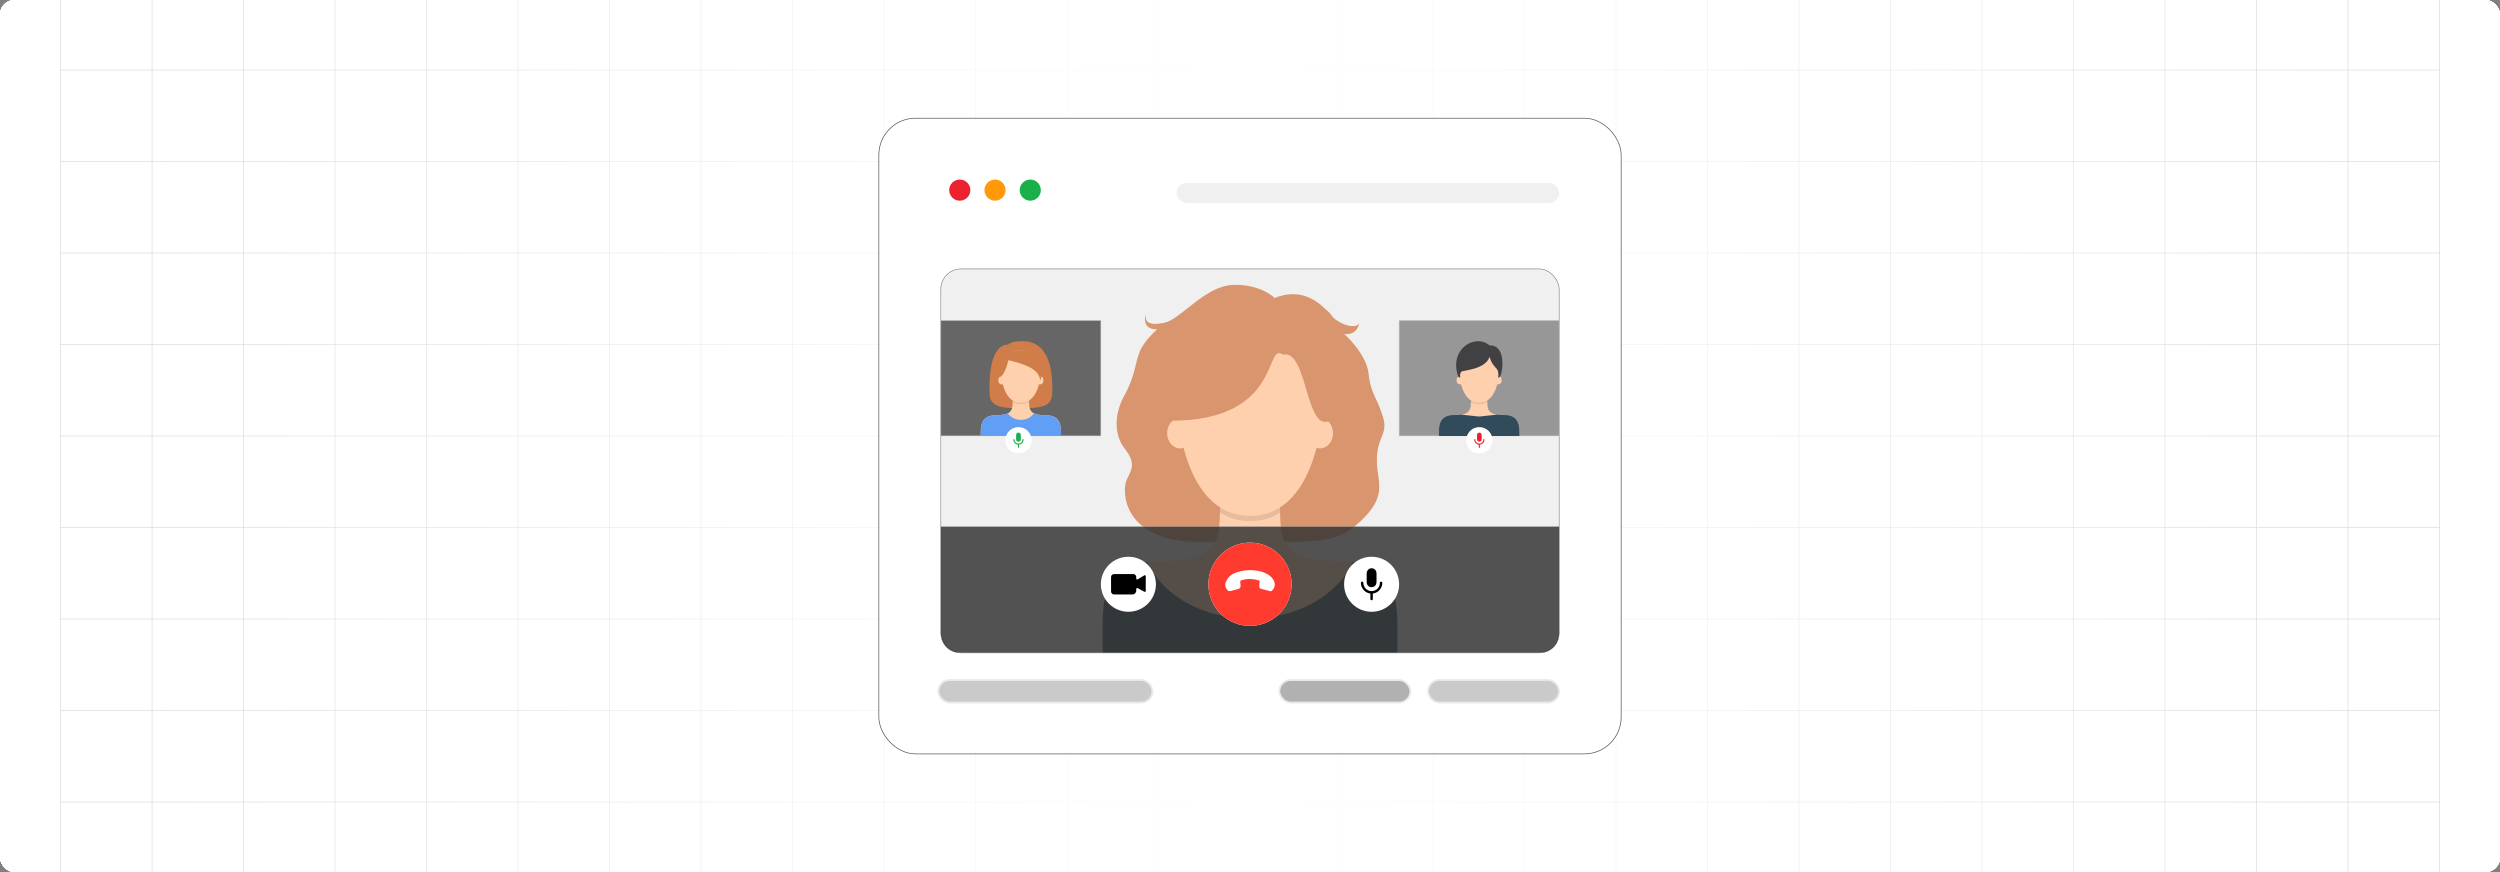 <?xml version="1.0" encoding="UTF-8"?><svg id="Layer_1" xmlns="http://www.w3.org/2000/svg" xmlns:xlink="http://www.w3.org/1999/xlink" viewBox="0 0 860 300"><rect x="0" y="0" width="860" height="300" fill="#808080" stroke="none"/><defs><clipPath id="clippath"><rect y="0" width="860" height="300" fill="none" stroke-width="0"/></clipPath><linearGradient id="linear-gradient" x1="52.026" y1="150" x2="807.974" y2="150" gradientUnits="userSpaceOnUse"><stop offset="0" stop-color="#fff" stop-opacity="0"/><stop offset=".05" stop-color="#fff" stop-opacity=".11"/><stop offset=".276" stop-color="#fff" stop-opacity=".583"/><stop offset=".43" stop-color="#fff" stop-opacity=".883"/><stop offset=".501" stop-color="#fff"/><stop offset=".714" stop-color="#fff" stop-opacity=".584"/><stop offset="1" stop-color="#fff" stop-opacity="0"/></linearGradient></defs><rect y="0" width="860" height="300" rx="5" ry="5" fill="#fff" stroke-width="0"/><rect y="0" width="860" height="300" rx="5" ry="5" fill="#fff" stroke-width="0"/><rect y="0" width="860" height="300" rx="5" ry="5" fill="#fff" stroke-width="0"/><rect y="0" width="860" height="300" rx="5" ry="5" fill="#fff" stroke-width="0"/><rect y="0" width="860" height="300" rx="5" ry="5" fill="#fff" stroke-width="0"/><rect y="0" width="860" height="300" rx="5" ry="5" fill="#fff" stroke-width="0"/><g clip-path="url(#clippath)"><rect y="0" width="860" height="300" rx="5" ry="5" fill="#fff" stroke-width="0"/><rect x="20.832" y="-7.373" width="818.338" height="314.746" fill="none" stroke="#dbdcdd" stroke-miterlimit="10" stroke-width=".25"/><line x1="20.83" y1="275.899" x2="839.168" y2="275.899" fill="none" stroke="#dbdcdd" stroke-miterlimit="10" stroke-width=".25"/><line x1="20.83" y1="244.424" x2="839.168" y2="244.424" fill="none" stroke="#dbdcdd" stroke-miterlimit="10" stroke-width=".25"/><line x1="20.83" y1="212.949" x2="839.168" y2="212.949" fill="none" stroke="#dbdcdd" stroke-miterlimit="10" stroke-width=".25"/><line x1="20.83" y1="181.475" x2="839.168" y2="181.475" fill="none" stroke="#dbdcdd" stroke-miterlimit="10" stroke-width=".25"/><line x1="20.83" y1="150" x2="839.168" y2="150" fill="none" stroke="#dbdcdd" stroke-miterlimit="10" stroke-width=".25"/><line x1="20.83" y1="118.526" x2="839.168" y2="118.526" fill="none" stroke="#dbdcdd" stroke-miterlimit="10" stroke-width=".25"/><line x1="20.83" y1="87.051" x2="839.168" y2="87.051" fill="none" stroke="#dbdcdd" stroke-miterlimit="10" stroke-width=".25"/><line x1="20.83" y1="55.577" x2="839.168" y2="55.577" fill="none" stroke="#dbdcdd" stroke-miterlimit="10" stroke-width=".25"/><line x1="20.83" y1="24.102" x2="839.168" y2="24.102" fill="none" stroke="#dbdcdd" stroke-miterlimit="10" stroke-width=".25"/><polyline points="807.692 307.373 807.692 275.896 807.692 244.428 807.692 212.95 807.692 181.473 807.692 150.005 807.692 118.527 807.692 87.05 807.692 55.582 807.692 55.572 807.692 24.104 807.692 -7.373" fill="none" stroke="#dbdcdd" stroke-miterlimit="10" stroke-width=".25"/><polyline points="776.215 307.373 776.215 275.896 776.215 244.428 776.215 212.95 776.215 181.473 776.215 150.005 776.215 118.527 776.215 87.05 776.215 55.582 776.215 55.572 776.215 24.104 776.215 -7.373" fill="none" stroke="#dbdcdd" stroke-miterlimit="10" stroke-width=".25"/><polyline points="744.747 307.373 744.747 275.896 744.747 244.428 744.747 212.95 744.747 181.473 744.747 150.005 744.747 118.527 744.747 87.05 744.747 55.582 744.747 55.572 744.747 24.104 744.747 -7.373" fill="none" stroke="#dbdcdd" stroke-miterlimit="10" stroke-width=".25"/><polyline points="713.269 307.373 713.269 275.896 713.269 244.428 713.269 212.95 713.269 181.473 713.269 150.005 713.269 118.527 713.269 87.05 713.269 55.582 713.269 55.572 713.269 24.104 713.269 -7.373" fill="none" stroke="#dbdcdd" stroke-miterlimit="10" stroke-width=".25"/><polyline points="681.792 307.373 681.792 275.896 681.792 244.428 681.792 212.95 681.792 181.473 681.792 150.005 681.792 118.527 681.792 87.05 681.792 55.582 681.792 55.572 681.792 24.104 681.792 -7.373" fill="none" stroke="#dbdcdd" stroke-miterlimit="10" stroke-width=".25"/><polyline points="650.324 307.373 650.324 275.896 650.324 244.428 650.324 212.95 650.324 181.473 650.324 150.005 650.324 118.527 650.324 87.05 650.324 55.582 650.324 55.572 650.324 24.104 650.324 -7.373" fill="none" stroke="#dbdcdd" stroke-miterlimit="10" stroke-width=".25"/><polyline points="618.847 307.373 618.847 275.896 618.847 244.428 618.847 212.95 618.847 181.473 618.847 150.005 618.847 118.527 618.847 87.05 618.847 55.582 618.847 55.572 618.847 24.104 618.847 -7.373" fill="none" stroke="#dbdcdd" stroke-miterlimit="10" stroke-width=".25"/><polyline points="587.369 307.373 587.369 275.896 587.369 244.428 587.369 212.95 587.369 181.473 587.369 150.005 587.369 118.527 587.369 87.05 587.369 55.582 587.369 55.572 587.369 24.104 587.369 -7.373" fill="none" stroke="#dbdcdd" stroke-miterlimit="10" stroke-width=".25"/><polyline points="555.901 307.373 555.901 275.896 555.901 244.428 555.901 212.95 555.901 181.473 555.901 150.005 555.901 118.527 555.901 87.05 555.901 55.582 555.901 55.572 555.901 24.104 555.901 -7.373" fill="none" stroke="#dbdcdd" stroke-miterlimit="10" stroke-width=".25"/><polyline points="524.424 307.373 524.424 275.896 524.424 244.428 524.424 212.95 524.424 181.473 524.424 150.005 524.424 118.527 524.424 87.05 524.424 55.582 524.424 55.572 524.424 24.104 524.424 -7.373" fill="none" stroke="#dbdcdd" stroke-miterlimit="10" stroke-width=".25"/><polyline points="492.946 307.373 492.946 275.896 492.946 244.428 492.946 212.95 492.946 181.473 492.946 150.005 492.946 118.527 492.946 87.05 492.946 55.582 492.946 55.572 492.946 24.104 492.946 -7.373" fill="none" stroke="#dbdcdd" stroke-miterlimit="10" stroke-width=".25"/><polyline points="461.478 307.373 461.478 275.896 461.478 244.428 461.478 212.95 461.478 181.473 461.478 150.005 461.478 118.527 461.478 87.05 461.478 55.582 461.478 55.572 461.478 24.104 461.478 -7.373" fill="none" stroke="#dbdcdd" stroke-miterlimit="10" stroke-width=".25"/><polyline points="430.001 307.373 430.001 275.896 430.001 244.428 430.001 212.95 430.001 181.473 430.001 150.005 430.001 118.527 430.001 87.05 430.001 55.582 430.001 55.572 430.001 24.104 430.001 -7.373" fill="none" stroke="#dbdcdd" stroke-miterlimit="10" stroke-width=".25"/><polyline points="398.523 307.373 398.523 275.896 398.523 244.428 398.523 212.95 398.523 181.473 398.523 150.005 398.523 118.527 398.523 87.05 398.523 55.582 398.523 55.572 398.523 24.104 398.523 -7.373" fill="none" stroke="#dbdcdd" stroke-miterlimit="10" stroke-width=".25"/><polyline points="367.046 307.373 367.046 275.896 367.046 244.428 367.046 212.95 367.046 181.473 367.046 150.005 367.046 118.527 367.046 87.05 367.046 55.582 367.046 55.572 367.046 24.104 367.046 -7.373" fill="none" stroke="#dbdcdd" stroke-miterlimit="10" stroke-width=".25"/><polyline points="335.578 307.373 335.578 275.896 335.578 244.428 335.578 212.95 335.578 181.473 335.578 150.005 335.578 118.527 335.578 87.05 335.578 55.582 335.578 55.572 335.578 24.104 335.578 -7.373" fill="none" stroke="#dbdcdd" stroke-miterlimit="10" stroke-width=".25"/><polyline points="304.101 307.373 304.101 275.896 304.101 244.428 304.101 212.95 304.101 181.473 304.101 150.005 304.101 118.527 304.101 87.05 304.101 55.582 304.101 55.572 304.101 24.104 304.101 -7.373" fill="none" stroke="#dbdcdd" stroke-miterlimit="10" stroke-width=".25"/><polyline points="272.623 307.373 272.623 275.896 272.623 244.428 272.623 212.95 272.623 181.473 272.623 150.005 272.623 118.527 272.623 87.05 272.623 55.582 272.623 55.572 272.623 24.104 272.623 -7.373" fill="none" stroke="#dbdcdd" stroke-miterlimit="10" stroke-width=".25"/><polyline points="241.155 307.373 241.155 275.896 241.155 244.428 241.155 212.95 241.155 181.473 241.155 150.005 241.155 118.527 241.155 87.05 241.155 55.582 241.155 55.572 241.155 24.104 241.155 -7.373" fill="none" stroke="#dbdcdd" stroke-miterlimit="10" stroke-width=".25"/><polyline points="209.678 307.373 209.678 275.896 209.678 244.428 209.678 212.95 209.678 181.473 209.678 150.005 209.678 118.527 209.678 87.05 209.678 55.582 209.678 55.572 209.678 24.104 209.678 -7.373" fill="none" stroke="#dbdcdd" stroke-miterlimit="10" stroke-width=".25"/><polyline points="178.2 307.373 178.2 275.896 178.2 244.428 178.2 212.95 178.2 181.473 178.2 150.005 178.2 118.527 178.2 87.05 178.2 55.582 178.2 55.572 178.2 24.104 178.2 -7.373" fill="none" stroke="#dbdcdd" stroke-miterlimit="10" stroke-width=".25"/><polyline points="146.732 307.373 146.732 275.896 146.732 244.428 146.732 212.95 146.732 181.473 146.732 150.005 146.732 118.527 146.732 87.05 146.732 55.582 146.732 55.572 146.732 24.104 146.732 -7.373" fill="none" stroke="#dbdcdd" stroke-miterlimit="10" stroke-width=".25"/><polyline points="115.255 307.373 115.255 275.896 115.255 244.428 115.255 212.95 115.255 181.473 115.255 150.005 115.255 118.527 115.255 87.05 115.255 55.582 115.255 55.572 115.255 24.104 115.255 -7.373" fill="none" stroke="#dbdcdd" stroke-miterlimit="10" stroke-width=".25"/><polyline points="83.777 307.373 83.777 275.896 83.777 244.428 83.777 212.95 83.777 181.473 83.777 150.005 83.777 118.527 83.777 87.05 83.777 55.582 83.777 55.572 83.777 24.104 83.777 -7.373" fill="none" stroke="#dbdcdd" stroke-miterlimit="10" stroke-width=".25"/><polyline points="52.309 307.373 52.309 275.896 52.309 244.428 52.309 212.95 52.309 181.473 52.309 150.005 52.309 118.527 52.309 87.05 52.309 55.582 52.309 55.572 52.309 24.104 52.309 -7.373" fill="none" stroke="#dbdcdd" stroke-miterlimit="10" stroke-width=".25"/><rect x="52.026" y="0" width="755.947" height="300" fill="url(#linear-gradient)" stroke-width="0"/></g><rect x="302.318" y="40.667" width="255.364" height="218.666" rx="12.634" ry="12.634" fill="#fff" stroke="#58595b" stroke-miterlimit="10" stroke-width=".25"/><rect x="323.651" y="92.509" width="212.699" height="132.071" rx="6.94" ry="6.94" fill="#f0f0f0" stroke="#666" stroke-miterlimit="10" stroke-width=".173"/><g id="Hairstylist"><path d="M475.784,143.536c-2.145-7.047-4.29-8.075-4.987-14.961-.697-6.886-8.365-13.674-8.365-13.674,3.777.413,4.858-2.294,5.175-3.698-.717,1.538-4.095,1.208-6.944-.484-3.271-1.943-1.795-2.057-4.655-4.321-3.769-3.816-9.648-7.143-17.54-3.883,0,0-4.665-4.826-14.317-4.504-9.652.322-18.017,11.904-23.648,13.03-5.63,1.126-6.596-.483-6.435-2.896,0,0-1.609,5.309,4.022,5.148,0,0-4.628,3.922-6.113,7.883-1.485,3.961-1.762,8.809-5.148,14.8-3.386,5.991-3.877,13.234.025,18.296,3.902,5.062,2.594,6.936.78,10.66-1.814,3.724-1.828,21.556,25.417,21.556,40.119,0,45.563,1.028,53.77-6.117,8.207-7.145,8.051-11.61,7.354-16.404-2.305-13.642,3.754-13.384,1.609-20.43Z" fill="#d9956e" stroke-width="0"/><path d="M379.519,224.577c-.066-.05-.141-.108-.207-.158v-9.944c0-.465.008-.913.017-1.361.008-.44.025-.872.05-1.295v-.042c.017-.365.033-.722.066-1.079l.025-.324c.025-.349.058-.697.1-1.038.025-.241.05-.473.083-.697.025-.266.066-.531.108-.788.042-.332.1-.664.166-.979.174-.963.39-1.876.664-2.731.075-.257.149-.506.241-.747.025-.05.042-.1.058-.141.083-.257.183-.515.29-.755.1-.266.216-.523.34-.772.224-.506.481-.988.772-1.444.838-1.378,1.876-2.557,3.129-3.528.199-.166.407-.315.623-.457.025-.017.05-.033.066-.05.199-.141.415-.282.631-.407.697-.423,1.453-.797,2.266-1.121.216-.1.44-.183.672-.257.091-.033.183-.058.266-.091.216-.075.44-.149.664-.207.075-.025.141-.05.207-.066.224-.066.457-.133.689-.183.083-.025.166-.05.249-.066.266-.066.539-.133.822-.183.324-.075.656-.133.996-.183,1.868-.315,3.959-.473,6.275-.473,11.206,0,15.995-2.573,18.095-6.516,1.735-3.27,1.61-7.487,1.76-11.969.05-1.652.141-3.337.373-5.022h19.855c.232,1.702.324,3.395.373,5.055.141,4.474.025,8.674,1.768,11.936,2.092,3.943,6.881,6.516,18.087,6.516,2.316,0,4.407.158,6.275.473.34.05.672.108.996.183.282.05.556.116.822.183.083.017.166.042.249.066.224.05.44.108.647.174.108.025.216.058.324.1.174.042.349.1.515.158.149.05.299.1.448.158.191.066.382.133.564.216.813.324,1.56.697,2.266,1.121.149.091.29.183.432.282.315.199.623.423.913.647.199.158.398.315.581.49.199.166.398.349.573.539.191.183.373.373.539.573.174.191.34.39.498.598.332.415.631.855.905,1.312.141.224.274.448.398.689,0,0,.008.008.008.025.108.183.207.373.299.573.042.091.091.191.133.29.075.141.133.282.191.432.058.124.116.257.166.39.075.174.141.357.207.548.017.05.033.108.058.166.091.241.166.49.241.747.116.365.224.739.315,1.129.133.515.249,1.046.349,1.602.066.315.124.647.166.979.042.257.083.523.108.788.033.224.066.457.083.697.042.34.075.689.1,1.038l.025.324c.033.357.05.714.066,1.079v.042c.025.423.042.855.05,1.295.008.448.017.896.017,1.361v9.944c-.066.05-.141.108-.207.158h-100.957Z" fill="#ffd0ae" stroke-width="0"/><path d="M440.334,176.328c-.052-2.015-.121-4.096-.409-6.177h-19.849c-.286,2.072-.356,4.143-.408,6.15,2.872,1.841,6.286,2.947,10.355,2.947,4.048,0,7.449-1.095,10.311-2.919Z" isolation="isolate" opacity=".1" stroke-width="0"/><ellipse cx="405.931" cy="149.017" rx="4.44" ry="5.234" fill="#ffd0ae" stroke-width="0"/><ellipse cx="454.115" cy="149.017" rx="4.44" ry="5.234" fill="#ffd0ae" stroke-width="0"/><path d="M434.437,111.448h-8.83c-11.611,0-21.024,13.617-21.024,25.229,0,0,.679,40.786,25.439,40.786s25.439-40.786,25.439-40.786c0-11.611-9.413-25.229-21.024-25.229Z" fill="#ffd0ae" stroke-width="0"/><path d="M425.189,110.483h9.669c12.714,0,23.021,14.421,23.021,26.717,0,0-.053,3.085-.649,7.606-8.094,3.779-7.567-24.841-15.868-22.796-6.495-4.77-.048,22.716-38.555,22.716-.879-2.273-.638-7.525-.638-7.525,0-12.296,10.306-26.717,23.021-26.717Z" fill="#d9956e" stroke-width="0"/><path d="M379.519,224.577c-.066-.05-.141-.108-.207-.158v-9.944c0-.465.008-.913.017-1.361.008-.44.025-.872.05-1.295v-.042c.017-.365.042-.722.066-1.079l.025-.324c.025-.349.058-.697.1-1.038.025-.241.05-.473.083-.697.025-.266.066-.531.108-.788.05-.332.1-.656.166-.979.174-.963.398-1.868.664-2.731.075-.257.158-.506.241-.747.025-.05.042-.1.058-.141.091-.257.191-.515.29-.755.108-.266.224-.523.34-.772.241-.506.498-.988.772-1.444.847-1.378,1.876-2.548,3.129-3.528.199-.158.407-.307.623-.457.025-.017.05-.033.066-.05.207-.141.415-.274.631-.407.697-.423,1.453-.797,2.266-1.121.224-.091.448-.174.672-.257.091-.033.183-.058.266-.091.216-.075.44-.141.664-.207.075-.025.141-.05.207-.066.224-.066.457-.124.689-.183.083-.025.166-.05.249-.066.266-.066.548-.124.822-.183.324-.066.656-.133.996-.183.34-.058.689-.108,1.038-.158,5.171,11.347,19.066,19.473,35.393,19.473s30.222-8.126,35.393-19.473c.349.05.697.1,1.038.158.34.05.672.116.996.183.274.058.556.116.822.183.083.017.166.042.249.066.216.05.432.108.647.174.108.025.216.058.324.1.174.05.349.1.515.158.149.05.299.1.448.158.191.066.382.141.564.216.813.324,1.56.697,2.266,1.121.149.091.29.183.432.282.315.199.623.423.913.647.199.166.398.324.581.49.199.174.39.357.573.539s.365.373.539.573c.174.191.34.39.498.598.324.415.623.847.905,1.312.141.224.274.448.398.689,0,0,.008.008.008.025.108.183.199.373.299.573.042.091.091.191.133.29.066.141.133.282.191.432.058.124.108.257.166.39.066.183.133.357.207.548.017.05.033.108.058.166.083.241.166.49.241.747.116.365.224.739.315,1.129.133.515.249,1.054.349,1.602.066.324.116.647.166.979.042.257.083.523.108.788.033.224.066.457.083.697.042.34.075.689.1,1.038l.025.324c.025.357.05.714.066,1.079v.042c.025.423.042.855.05,1.295.008.448.017.896.017,1.361v9.944c-.066.05-.141.108-.207.158h-100.957Z" fill="#314b5a" stroke-width="0"/></g><path d="M323.651,181.137h212.699v36.913c0,3.604-2.926,6.53-6.53,6.53h-199.64c-3.604,0-6.53-2.926-6.53-6.53v-36.913h0Z" fill="#333" opacity=".83" stroke="#cacaca" stroke-miterlimit="10" stroke-width=".099"/><path d="M444.323,200.987c.004,3.798-1.505,7.444-4.194,10.124-5.595,5.595-14.662,5.595-20.258.004-5.591-5.595-5.591-14.662,0-20.258,5.591-5.591,14.662-5.591,20.253,0,2.689,2.684,4.199,6.33,4.199,10.129Z" fill="#fff" fill-rule="evenodd" stroke-width="0"/><path d="M440.128,211.113c-5.593,5.594-14.661,5.594-20.254.002-5.594-5.593-5.594-14.661-.002-20.254,5.593-5.594,14.661-5.594,20.254-.002,2.687,2.687,4.197,6.331,4.196,10.131.006,3.798-1.504,7.442-4.194,10.123ZM433.069,199.657c-.937-.282-1.906-.444-2.884-.482-1.124-.027-2.245.143-3.311.501-.078.023-.141.081-.172.156-.046.127-.067.261-.063.396.006.156.021.312.047.466.098.699.217,1.584-.564,1.864l-.051.016-2.796.755h-.028c-.38.069-.77-.061-1.032-.345-.3-.324-.514-.718-.624-1.146-.142-.535-.108-1.101.098-1.615.189-.481.445-.932.759-1.342.463-.626,1.065-1.136,1.759-1.489.763-.382,1.572-.663,2.407-.839l.068-.016c.426-.077.892-.198,1.377-.27,1.957-.274,3.95-.148,5.857.37,1.601.466,3.029,1.265,3.914,2.493.497.634.74,1.431.68,2.234-.101.78-.511,1.488-1.137,1.964-.08.07-.191.095-.294.065l-3.075-.787c-.335-.024-.625-.24-.743-.554-.099-.301-.116-.622-.051-.932.011-.125.028-.249.051-.373.07-.44.147-.946-.207-1.1l.016.009Z" fill="#ff3b30" fill-rule="evenodd" stroke-width="0"/><path d="M481.296,200.987c.003,2.51-.995,4.919-2.772,6.69-3.697,3.697-9.689,3.697-13.386.003-3.694-3.697-3.694-9.689,0-13.386,3.695-3.694,9.689-3.694,13.383,0,1.777,1.774,2.774,4.183,2.774,6.693Z" fill="#fff" fill-rule="evenodd" stroke-width="0"/><path d="M473.526,197.349v2.826c0,2.425-3.388,2.425-3.388,0v-2.826c0-2.494,3.388-2.494,3.388,0ZM472.252,204.174v1.919c-.011.232-.208.412-.44.401-.217-.01-.391-.184-.401-.401v-1.924c-.387-.045-.765-.151-1.118-.315-.395-.184-.755-.435-1.063-.743l-.004-.008c-.34-.341-.611-.744-.797-1.188-.185-.446-.281-.925-.28-1.408-.002-.232.184-.421.416-.423.114-.001.223.044.302.125l.009.009c.073.078.114.181.114.288-.001.372.073.74.215,1.083.292.699.848,1.255,1.547,1.546.694.288,1.474.288,2.167,0,.346-.144.659-.355.924-.62l.007-.006c.262-.264.469-.575.613-.918.142-.344.214-.713.212-1.086.011-.232.208-.412.44-.401.217.01.391.184.401.401 0.0.482-.095.96-.28,1.405-.187.448-.459.855-.802,1.199l-.008.007c-.306.304-.663.553-1.055.735-.354.164-.732.27-1.119.315l.001.005Z" stroke-width="0"/><path d="M397.633,200.987c.003,2.51-.995,4.919-2.772,6.69-3.697,3.697-9.689,3.697-13.386.003-3.694-3.697-3.694-9.689,0-13.386,3.695-3.694,9.689-3.694,13.383,0,1.777,1.774,2.774,4.183,2.774,6.693Z" fill="#fff" fill-rule="evenodd" stroke-width="0"/><g id="Layer_1-2"><path d="M391.345,199.307c-.208.125-.472-.025-.472-.267v-.539c0-.563-.461-1.024-1.023-1.024h-6.622c-.564,0-1.024.461-1.024,1.024v4.974c0,.563.461,1.023,1.024,1.023h6.311c.734,0,1.335-.601,1.335-1.335v-.584c0-.236.252-.386.46-.274l2.342,1.264c.208.112.46-.038.46-.274v-5.112c0-.242-.264-.392-.472-.267l-2.317,1.393ZM391.345,199.307c-.208.125-.472-.025-.472-.267v-.539c0-.563-.461-1.024-1.023-1.024h-6.622c-.564,0-1.024.461-1.024,1.024v4.974c0,.563.461,1.023,1.024,1.023h6.311c.734,0,1.335-.601,1.335-1.335v-.584c0-.236.252-.386.46-.274l2.342,1.264c.208.112.46-.038.46-.274v-5.112c0-.242-.264-.392-.472-.267l-2.317,1.393ZM391.345,199.307c-.208.125-.472-.025-.472-.267v-.539c0-.563-.461-1.024-1.023-1.024h-6.622c-.564,0-1.024.461-1.024,1.024v4.974c0,.563.461,1.023,1.024,1.023h6.311c.734,0,1.335-.601,1.335-1.335v-.584c0-.236.252-.386.46-.274l2.342,1.264c.208.112.46-.038.46-.274v-5.112c0-.242-.264-.392-.472-.267l-2.317,1.393ZM391.345,199.307c-.208.125-.472-.025-.472-.267v-.539c0-.563-.461-1.024-1.023-1.024h-6.622c-.564,0-1.024.461-1.024,1.024v4.974c0,.563.461,1.023,1.024,1.023h6.311c.734,0,1.335-.601,1.335-1.335v-.584c0-.236.252-.386.46-.274l2.342,1.264c.208.112.46-.038.46-.274v-5.112c0-.242-.264-.392-.472-.267l-2.317,1.393ZM391.345,199.307c-.208.125-.472-.025-.472-.267v-.539c0-.563-.461-1.024-1.023-1.024h-6.622c-.564,0-1.024.461-1.024,1.024v4.974c0,.563.461,1.023,1.024,1.023h6.311c.734,0,1.335-.601,1.335-1.335v-.584c0-.236.252-.386.46-.274l2.342,1.264c.208.112.46-.038.46-.274v-5.112c0-.242-.264-.392-.472-.267l-2.317,1.393Z" stroke-width="0"/></g><rect x="481.298" y="110.231" width="55.056" height="39.725" fill="#979797" stroke="#cacaca" stroke-miterlimit="10" stroke-width=".173"/><g id="Doctor"><path d="M511.195,149.956h11.43v-1.32c0-4.017-1.428-5.843-5.594-5.843-.423,0-.813-.017-1.17-.033-.332-.033-.639-.066-.921-.108-.025,0-.05-.008-.075-.008-3.096-.531-3.171-2.316-3.229-4.391v-.075c0-.133,0-.274-.008-.407-.017-.448-.042-.913-.1-1.37h-5.404c-.066.457-.091.905-.108,1.353v.008c0,.141-.008.274-.008.415v.066c-.058,2.075-.116,3.868-3.229,4.399-.025,0-.05.008-.075.008-.29.042-.614.083-.963.108-.34.025-.722.033-1.129.033-4.167,0-5.586,1.826-5.586,5.843v1.32h16.169Z" fill="#ffd0ae" stroke-width="0"/><path d="M511.636,138.255c-.014-.549-.033-1.115-.111-1.682h-5.404c-.078.564-.097,1.128-.111,1.674.782.501,1.711.802,2.819.802,1.102,0,2.028-.298,2.807-.795Z" isolation="isolate" opacity=".1" stroke-width="0"/><path d="M511.195,149.956h11.43v-1.32c0-4.017-1.428-5.843-5.594-5.843-.423,0-.813-.017-1.17-.033-.332-.025-.639-.058-.921-.108-.025,0-.05-.008-.075-.008l-6.043.656-6.043-.656c-.025,0-.05.008-.075.008-.29.05-.606.083-.963.108-.34.025-.722.033-1.129.033-4.167,0-5.586,1.826-5.586,5.843v1.32h16.169Z" fill="#314b5a" stroke-width="0"/><path d="M502.779,142.644l3.685,7.313h-11.438v-1.32c0-4.017,1.419-5.843,5.586-5.843.407,0,.788-.008,1.129-.033.357-.025.672-.058.963-.108.025,0,.05-.008.075-.008Z" fill="#314b5a" stroke-width="0"/><path d="M522.625,148.637v1.32h-11.43l3.669-7.313c.025,0,.05.008.075.008.282.05.589.083.921.108.357.017.747.033,1.171.033,4.167,0,5.594,1.826,5.594,5.843Z" fill="#314b5a" stroke-width="0"/><ellipse cx="502.27" cy="130.82" rx="1.209" ry="1.425" fill="#ffd0ae" stroke-width="0"/><ellipse cx="515.388" cy="130.82" rx="1.209" ry="1.425" fill="#ffd0ae" stroke-width="0"/><path d="M510.031,120.591h-2.404c-3.161,0-5.724,3.707-5.724,6.869,0,0,.185,11.104,6.926,11.104s6.926-11.104,6.926-11.104c0-3.161-2.563-6.869-5.724-6.869Z" fill="#ffd0ae" stroke-width="0"/><path d="M515.987,129.582c1.02-1.532,2.201-10.98-3.552-10.737-5.078-4.35-14.222,1.451-10.764,10.737l.653.411s-.277-1.567.385-2.123,8.212-.693,9.726-5.135c.693,3.107,2.636,3.714,2.909,5.135.273,1.421-.01,2.123-.01,2.123l.653-.411Z" fill="#414042" stroke-width="0"/></g><rect x="323.649" y="110.231" width="55.056" height="39.725" fill="#666" stroke="#cacaca" stroke-miterlimit="10" stroke-width=".173"/><g id="Maid"><path d="M361.998,133.98c0-4.599-.294-16.605-10.177-16.605-1.314,0-3.883,0-4.934,1.132-6.35.074-6.516,11.483-6.516,15.473,0,4.603.791,6.478,10.814,6.478s10.814-1.879,10.814-6.478Z" fill="#d17d49" stroke-width="0"/><path d="M364.976,148.661v1.295h-27.599v-1.295c0-4.017,1.428-5.843,5.594-5.843.249,0,.49-.008.714-.017.166,0,.324-.017.473-.025,1.013-.075,1.776-.249,2.357-.515.971-.423,1.419-1.087,1.627-1.876.174-.639.199-1.361.224-2.117,0-.158.008-.315.008-.481.008-.116.017-.232.017-.349.008-.34.033-.681.083-1.021h5.404c.066.457.091.921.108,1.37,0,.133,0,.274.008.407v.075c.017.755.042,1.477.216,2.117.199.755.623,1.395,1.511,1.826.199.1.423.183.681.257.116.042.249.075.382.1.133.033.282.066.432.091.149.025.299.05.465.066.166.017.34.033.531.05.149.008.307.025.473.025.224.008.457.017.705.017,4.167,0,5.586,1.826,5.586,5.843Z" fill="#ffd0ae" stroke-width="0"/><path d="M353.991,138.273c-.014-.549-.033-1.115-.111-1.682h-5.404c-.078.564-.097,1.128-.111,1.674.782.501,1.711.802,2.819.802,1.102,0,2.028-.298,2.807-.795Z" isolation="isolate" opacity=".1" stroke-width="0"/><ellipse cx="344.625" cy="130.838" rx="1.209" ry="1.425" fill="#ffd0ae" stroke-width="0"/><ellipse cx="357.743" cy="130.838" rx="1.209" ry="1.425" fill="#ffd0ae" stroke-width="0"/><path d="M352.386,120.61h-2.404c-3.161,0-5.724,3.707-5.724,6.869,0,0,.185,11.104,6.926,11.104s6.926-11.104,6.926-11.104c0-3.161-2.563-6.869-5.724-6.869Z" fill="#ffd0ae" stroke-width="0"/><path d="M352.386,120.489h-2.404c-2.909,0-7.116,3.936-5.899,9.076,0,0,1.489-.152,2.803-5.673,6.423,1.565,10.587,3.245,10.956,7.034,2.213-5.995-2.295-10.437-5.456-10.437Z" fill="#d17d49" stroke-width="0"/><path d="M364.976,148.661v1.295h-27.599v-1.295c0-4.017,1.428-5.843,5.594-5.843.249,0,.49-.008.714-.017.166,0,.315-.017.473-.025,1.013-.075,1.776-.249,2.357-.515.041-.008.083-.033.124-.05,1.054,1.353,2.698,2.224,4.54,2.224,1.851,0,3.494-.872,4.54-2.224.199.1.423.183.681.257.116.033.249.075.382.1.133.033.282.066.432.091.149.025.299.05.465.066.166.017.34.033.531.05.149.008.307.025.473.025.224.008.457.017.705.017,4.167,0,5.586,1.826,5.586,5.843Z" fill="#619ef5" stroke-width="0"/></g><path d="M354.878,151.452c.001,1.199-.475,2.35-1.324,3.196-1.766,1.766-4.629,1.766-6.396.001-1.765-1.766-1.765-4.629,0-6.396,1.765-1.765,4.629-1.765,6.394,0,.849.848,1.325,1.999,1.325,3.198Z" fill="#fff" fill-rule="evenodd" stroke-width="0"/><path d="M351.165,149.714v1.35c0,1.159-1.619,1.159-1.619,0v-1.35c0-1.192,1.619-1.192,1.619,0ZM350.557,152.975v.917c-.005.111-.099.197-.21.192-.104-.005-.187-.088-.192-.192v-.919c-.185-.021-.365-.072-.534-.151-.189-.088-.361-.208-.508-.355l-.002-.004c-.163-.163-.292-.355-.381-.568-.089-.213-.134-.442-.134-.673-.001-.111.088-.201.199-.202.054-0.0.106.021.144.06l.004.004c.035.037.054.087.054.138-0.0.178.035.353.103.517.139.334.405.6.739.739.331.138.704.138,1.035,0,.165-.069.315-.17.442-.296l.003-.003c.125-.126.224-.275.293-.439.068-.165.102-.341.101-.519.005-.111.099-.197.21-.192.104.005.187.088.192.192 0.0.231-.045.459-.134.671-.089.214-.219.409-.383.573l-.004.003c-.146.145-.317.264-.504.351-.169.078-.349.129-.535.151l0.0.003Z" fill="#19af4b" stroke-width="0"/><path d="M513.414,151.452c.001,1.199-.475,2.35-1.324,3.196-1.766,1.766-4.629,1.766-6.396.001-1.765-1.766-1.765-4.629,0-6.396,1.765-1.765,4.629-1.765,6.394,0,.849.848,1.325,1.999,1.325,3.198Z" fill="#fff" fill-rule="evenodd" stroke-width="0"/><path d="M509.702,149.714v1.35c0,1.159-1.619,1.159-1.619,0v-1.35c0-1.192,1.619-1.192,1.619,0ZM509.094,152.975v.917c-.005.111-.099.197-.21.192-.104-.005-.187-.088-.192-.192v-.919c-.185-.021-.365-.072-.534-.151-.189-.088-.361-.208-.508-.355l-.002-.004c-.163-.163-.292-.355-.381-.568-.089-.213-.134-.442-.134-.673-.001-.111.088-.201.199-.202.054-0.0.106.021.144.06l.004.004c.035.037.054.087.054.138-0.0.178.035.353.103.517.139.334.405.6.739.739.331.138.704.138,1.035,0,.165-.069.315-.17.442-.296l.003-.003c.125-.126.224-.275.293-.439.068-.165.102-.341.101-.519.005-.111.099-.197.21-.192.104.005.187.088.192.192 0.0.231-.045.459-.134.671-.089.214-.219.409-.383.573l-.004.003c-.146.145-.317.264-.504.351-.169.078-.349.129-.535.151l0.0.003Z" fill="#ed202e" stroke-width="0"/><rect x="404.739" y="62.981" width="131.615" height="6.84" rx="3.42" ry="3.42" fill="#f0f0f0" stroke-width="0"/><rect x="322.779" y="233.912" width="73.672" height="7.767" rx="3.883" ry="3.883" fill="#cacaca" stroke="#eaeaea" stroke-miterlimit="10" stroke-width=".649"/><rect x="440.079" y="233.912" width="45.119" height="7.767" rx="3.883" ry="3.883" fill="#b1b1b1" stroke="#eaeaea" stroke-miterlimit="10" stroke-width=".649"/><rect x="491.231" y="233.912" width="45.119" height="7.767" rx="3.883" ry="3.883" fill="#cacaca" stroke="#eaeaea" stroke-miterlimit="10" stroke-width=".649"/><circle cx="330.164" cy="65.401" r="3.635" fill="#ed202e" stroke-width="0"/><circle cx="342.29" cy="65.401" r="3.635" fill="#ff990a" stroke-width="0"/><circle cx="354.416" cy="65.401" r="3.635" fill="#19af4b" stroke-width="0"/></svg>
